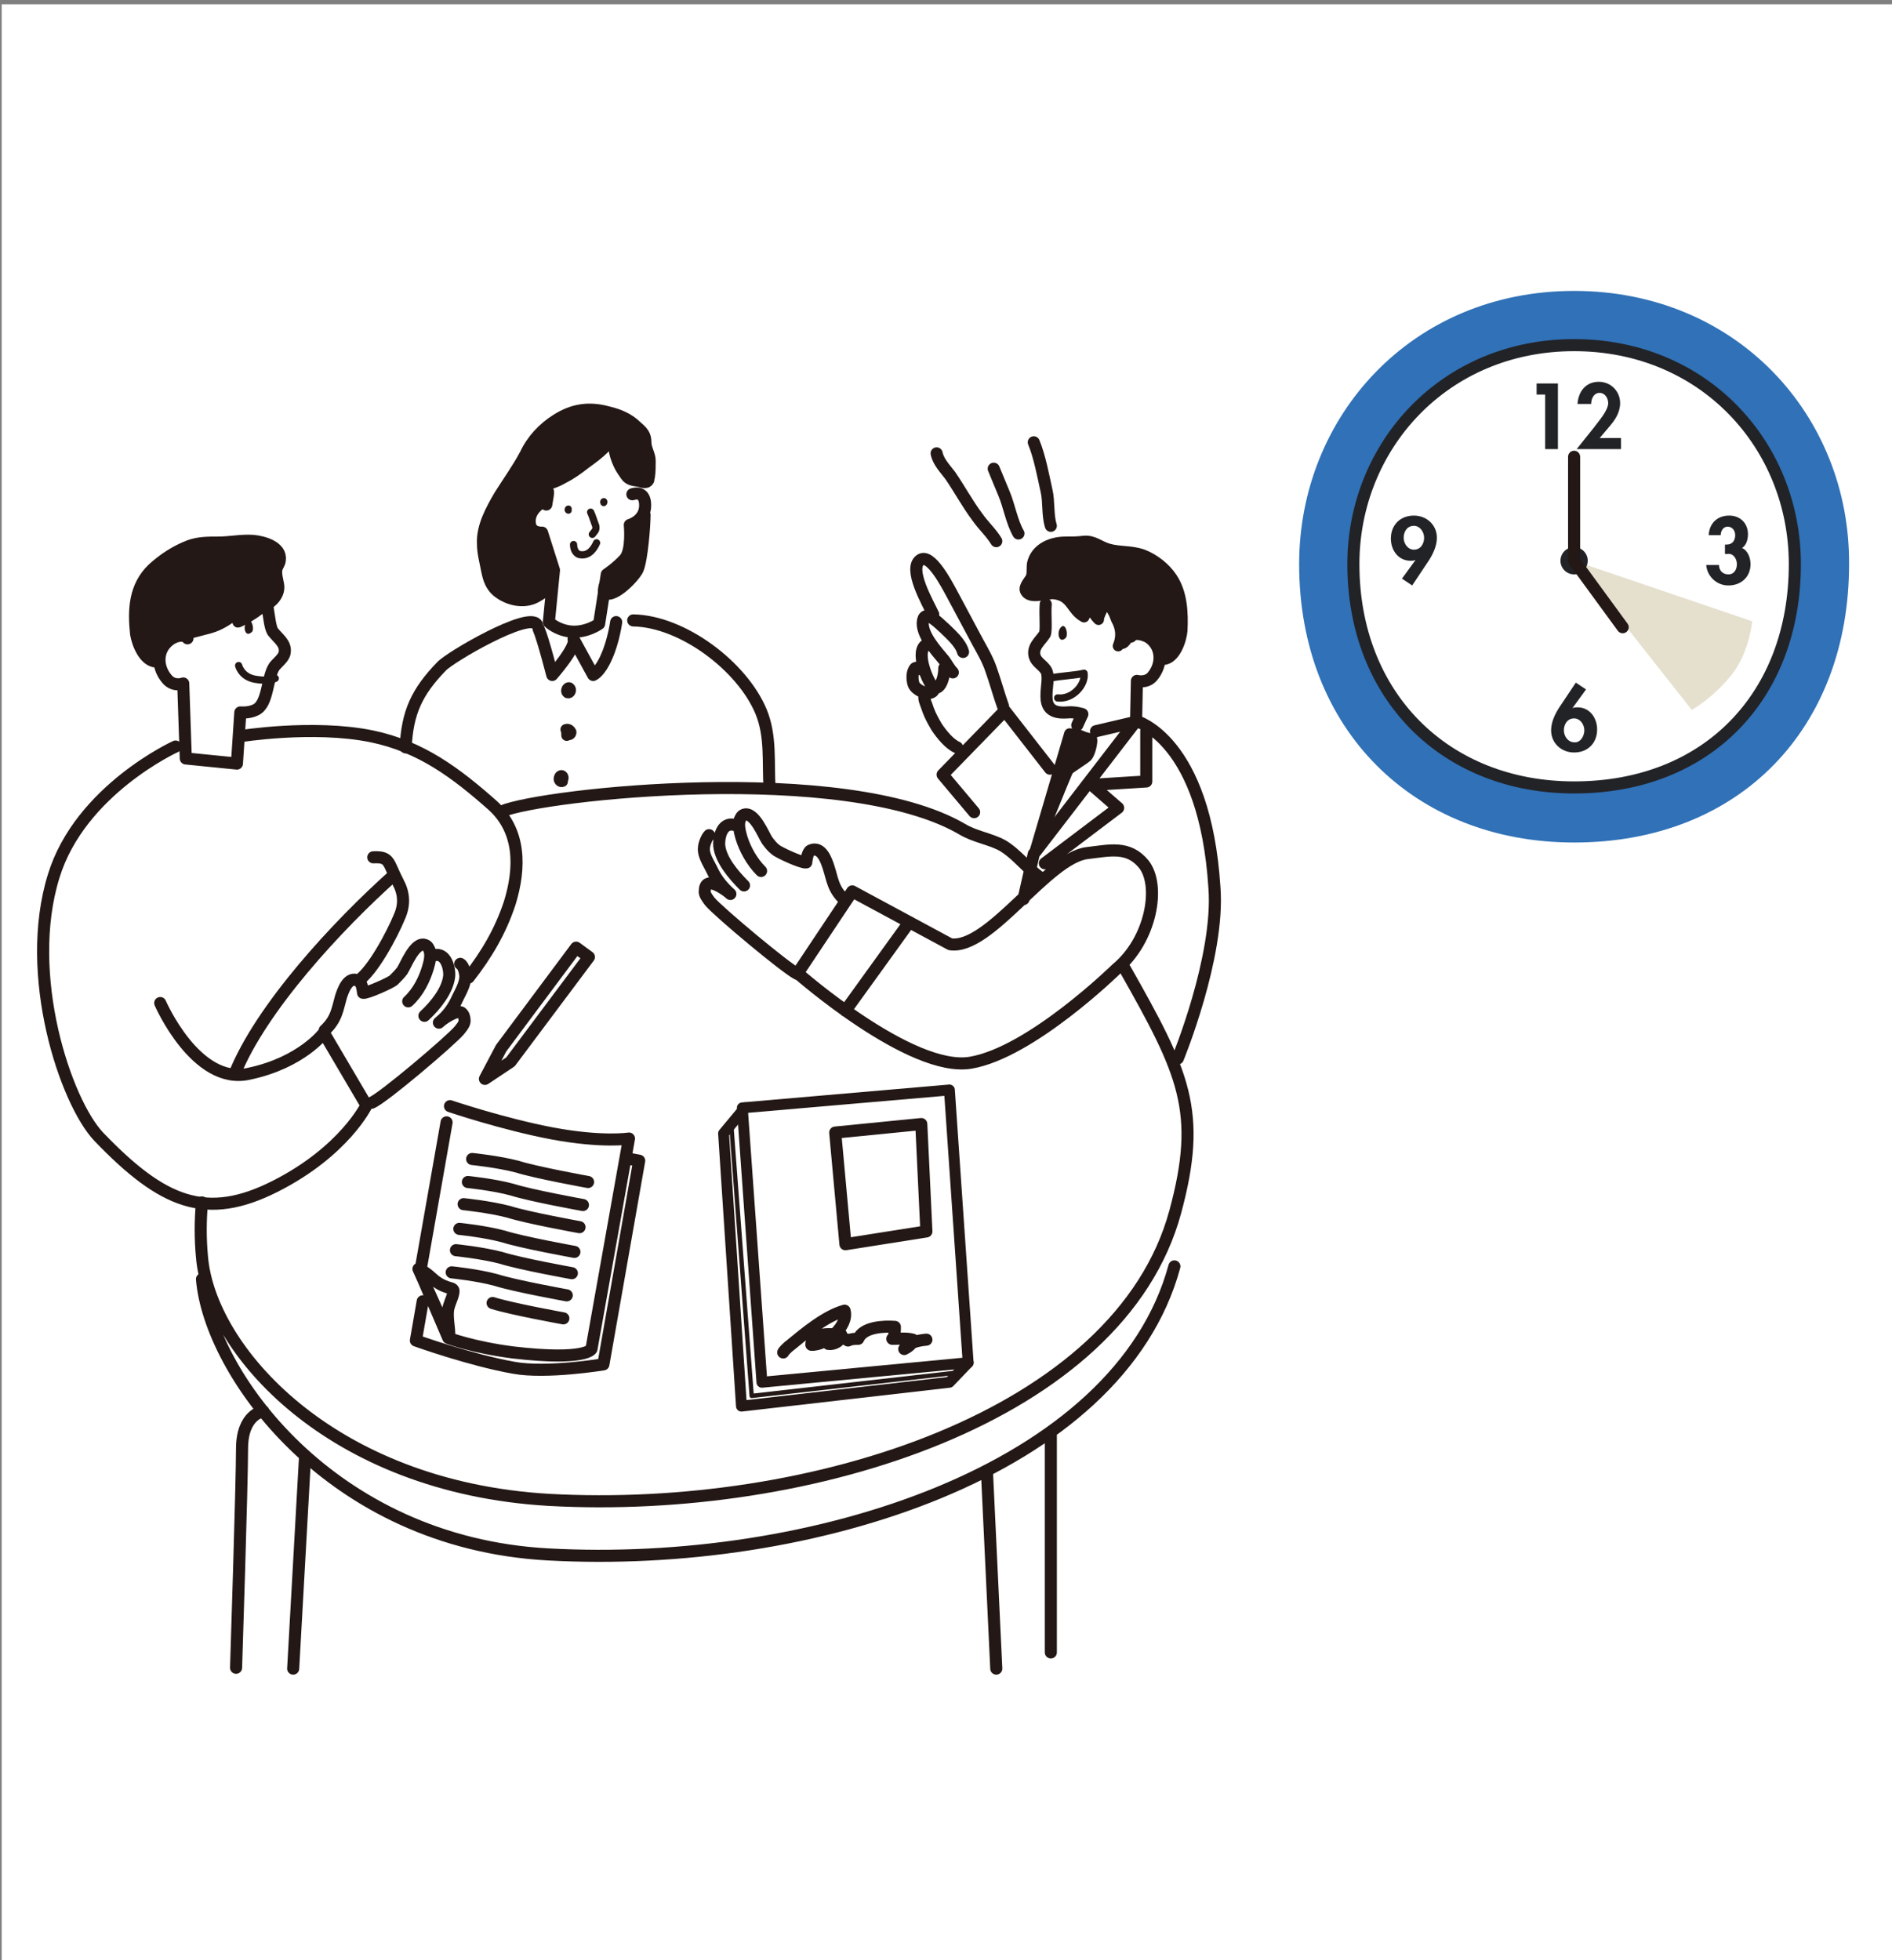 <?xml version="1.0" encoding="utf-8"?>
<!-- Generator: Adobe Illustrator 26.3.1, SVG Export Plug-In . SVG Version: 6.00 Build 0)  -->
<svg version="1.1" id="レイヤー_1" xmlns="http://www.w3.org/2000/svg" xmlns:xlink="http://www.w3.org/1999/xlink" x="0px"
	 y="0px" viewBox="0 0 222 230" style="enable-background:new 0 0 222 230;" xml:space="preserve">
<rect x="0" y="0" width="222" height="230" fill="#808080" stroke="none"/>
<style type="text/css">
	.st0{fill:#FFFFFF;}
	.st1{fill:#3071B7;stroke:#3071B7;stroke-width:0.726;stroke-linecap:round;stroke-linejoin:round;stroke-miterlimit:10;}
	.st2{fill:#FFFFFF;stroke:#222327;stroke-width:1.417;stroke-linecap:round;stroke-linejoin:round;stroke-miterlimit:10;}
	.st3{fill:#E5E0CE;}
	.st4{fill:#222327;}
	.st5{fill:none;stroke:#231815;stroke-width:1.417;stroke-linecap:round;stroke-linejoin:round;stroke-miterlimit:10;}
	.st6{fill:#231815;stroke:#231815;stroke-width:1.276;stroke-linecap:round;stroke-linejoin:round;stroke-miterlimit:10;}
	.st7{fill:none;stroke:#231815;stroke-width:0.85;stroke-linecap:round;stroke-linejoin:round;stroke-miterlimit:10;}
	.st8{fill:#231815;}
	.st9{fill:none;stroke:#231815;stroke-width:0.765;stroke-linecap:round;stroke-linejoin:round;stroke-miterlimit:10;}
	.st10{fill:none;stroke:#231815;stroke-width:1.276;stroke-linecap:round;stroke-linejoin:round;stroke-miterlimit:10;}
	.st11{fill:none;stroke:#231815;stroke-width:0.51;stroke-linecap:round;stroke-linejoin:round;stroke-miterlimit:10;}
</style>
<rect x="0.2" y="0.5" class="st0" width="222" height="230"/>
<g>
	<path class="st1" d="M184.7,34.5c-18.9,0-31.9,14.6-31.9,31.7c0,19.2,13.3,32.3,31.9,32.3c19.3,0,31.9-13.3,31.9-32.3
		C216.7,49,203.6,34.5,184.7,34.5z"/>
	<path class="st2" d="M184.7,40.5c-15.3,0-25.9,11.9-25.9,25.7c0,15.5,10.8,26.2,25.9,26.2c15.7,0,25.9-10.8,25.9-26.2
		C210.6,52.3,200,40.5,184.7,40.5z"/>
	<path class="st3" d="M184.7,65.8l20.9,7.1c0,0-0.3,3.4-2.2,6c-2.3,3-4.9,4.4-4.9,4.4L184.7,65.8z"/>
	<g>
		<path class="st4" d="M180.3,46.3V45h2.5v7.7h-1.5v-6.4H180.3z"/>
		<path class="st4" d="M190.2,51.4v1.3H185l2-2.5c0.5-0.7,1.7-2,1.7-2.9c0-0.6-0.4-1.2-1-1.2c-0.7,0-1,0.7-1,1.3h-1.6
			c0.1-1.5,1-2.6,2.5-2.6c1.4,0,2.5,1.1,2.5,2.5c0,1.1-0.6,2-1.3,2.8l-1.1,1.3H190.2z"/>
	</g>
	<g>
		<path class="st4" d="M186.1,80.9l-1.6,2.2l0,0c0.2-0.1,0.4-0.1,0.6-0.1c1.4,0,2.3,1.2,2.3,2.6c0,1.6-1.1,2.7-2.7,2.7
			c-1.5,0-2.7-1.1-2.7-2.6c0-0.9,0.4-1.8,0.9-2.6l2-3L186.1,80.9z M185.9,85.7c0-0.7-0.5-1.4-1.2-1.4c-0.8,0-1.2,0.7-1.2,1.4
			c0,0.7,0.5,1.4,1.2,1.4C185.4,87.2,185.9,86.4,185.9,85.7z"/>
	</g>
	<g>
		<path class="st4" d="M200.5,62.7c0.1-1.3,1-2.2,2.4-2.2c1.3,0,2.2,0.9,2.2,2.2c0,0.6-0.2,1.3-0.7,1.6c0.7,0.3,1,1.2,1,1.9
			c0,1.5-1.1,2.5-2.6,2.5c-1.4,0-2.5-1.1-2.6-2.4h1.5c0,0.6,0.4,1.1,1.1,1.1c0.7,0,1-0.6,1-1.2c0-0.6-0.4-1.3-1.1-1.2l-0.3,0v-1.1
			h0.2c0.6,0,1-0.4,1-1.1c0-0.5-0.3-1-0.9-1c-0.5,0-0.8,0.5-0.8,1H200.5z"/>
	</g>
	<g>
		<path class="st4" d="M164.5,67.9l1.6-2.2l0,0c-0.2,0.1-0.4,0.1-0.6,0.1c-1.4,0-2.3-1.2-2.3-2.6c0-1.6,1.1-2.7,2.7-2.7
			c1.5,0,2.7,1.1,2.7,2.6c0,0.9-0.4,1.8-0.9,2.6l-2,3L164.5,67.9z M164.7,63.1c0,0.7,0.5,1.4,1.2,1.4c0.8,0,1.2-0.7,1.2-1.4
			c0-0.7-0.5-1.4-1.2-1.4C165.1,61.7,164.7,62.4,164.7,63.1z"/>
	</g>
	<circle class="st4" cx="184.7" cy="65.8" r="1.6"/>
	<polyline class="st5" points="184.7,53.6 184.7,65.8 190.4,73.6 	"/>
</g>
<path class="st5" d="M137.8,148.6c-6.5,24-42.6,35.5-73.5,33.8C38.7,181,24.6,161,23.7,150.1 M23.7,141.1c-0.2,2.1-0.2,4.3,0,6.4
	c0.9,10.8,15,27,40.7,28.5c30.8,1.7,67-9.8,73.5-33.8c3.2-11.8,1-16.3-5.9-28.5 M58.9,95.2c4.7-2,40.3-5.9,54,2.1
	c1.5,0.9,3.2,1.1,4.7,1.9c1.7,1,2.9,2.7,4.5,3.8 M46.2,102.7c-6.6,5.9-15.6,15.6-18.7,23.4 M30.9,165.6c0,0-2.5,0.3-2.5,4.4
	c0,4.1-0.7,25.7-0.7,25.7 M34.4,195.8l1.4-25 M115.8,172.6l1.1,23.2 M123.3,168.1v25.8"/>
<path class="st6" d="M125.5,86.1c1.4,0,1.2,0.4,2.6,0.6c0.1,0.4-0.2,1.6-0.5,2c-0.2,0.3-2.1,1.4-2.3,1.7c-0.2,0.4-3.8,9.3-3.8,9.3
	L125.5,86.1z"/>
<path class="st6" d="M24.6,73.7c-0.8,0.2-1.5,0.4-2.3,0.6c-0.3,0.1-0.5,0.1-0.8,0.1c-0.3-0.1-0.6-0.3-1-0.2c-0.4,0.1-1,0.4-1.4,0.8
	c-0.7,0.7-0.8,1.8-0.8,2.7c-1.4-0.1-2.2-2.1-2.4-3.3c-0.3-2.8-0.2-5.6,2-7.7c1.2-1.1,2.7-2.1,4.3-2.7c1.1-0.4,2.2-0.4,3.4-0.4
	c1.4,0,2.7-0.3,4.1-0.2c1.2,0.1,3.4,0.7,3.2,2.3c0,0.4-0.3,0.7-0.4,1.1c-0.1,0.6,0.1,1.2,0.2,1.8c0.2,1.1-0.7,2.1-1.6,2.5
	c-0.6,0.3-1,0.7-1.5,1c-0.1,0.1-1.7,1-1.7,0.9c-0.1-0.4,0.3-0.8,0.2-1.3C26.9,72.6,26,73.3,24.6,73.7z"/>
<path class="st7" d="M28,78.1c0,0,0.3,1.3,1.9,1.6c1.6,0.3,2.4-0.1,2.4-0.1"/>
<path class="st6" d="M131,72.7c0.5,0.9,0.7,1.9,0.2,3.1c0.1-0.4,0.5-0.1,0.8-0.5c0.5-0.7,1.2-1.4,2.2-1.3c0.4,0.1,1.1,0.4,1.4,0.7
	c0.7,0.7,0.9,1.7,0.9,2.7c1.4-0.1,2.1-2.3,2.2-3.4c0.1-2.1,0-4.4-1.2-6.2c-0.8-1.2-2.1-2.2-3.4-2.7c-1.4-0.5-2.8-0.3-4.1-0.7
	c-1-0.3-1.7-1-2.8-0.9c-0.8,0.1-1.4,0.1-2.2,0.1c-1.6,0-3.3,0.7-3.8,2.3c-0.2,0.6,0,1.2-0.2,1.8c-0.1,0.3-0.9,1.1-0.7,1.6
	c0.5,1.2,2.6,0.2,3.5,0.4c2,0.3,1.9,1.9,3.4,2.7c0.3-0.6,0.3-1.4,0.2-2.1c0.5,0.9,0.8,1.7,1.5,2.4c-0.1-0.1,0.5-1.5,0.7-1.6
	C130.4,70.9,130.8,72.2,131,72.7z"/>
<path class="st8" d="M124.6,73.5c-0.7,0.5-0.4,2.1,0.4,1.4C125.4,74.6,125.1,73.2,124.6,73.5z"/>
<path class="st7" d="M123.1,79.6c1.3-0.3,2.8-0.3,4.1-0.6c0.2,1.3-1.3,3.1-3.1,2.9"/>
<path class="st8" d="M29.1,72.8c-0.7,0.5-0.4,2.1,0.4,1.4C29.9,74,29.6,72.6,29.1,72.8z"/>
<path class="st5" d="M109.9,53.2c0.2,1,1,1.8,1.6,2.6c1.1,1.6,2,3.3,3.2,4.9c0.7,1,1.6,1.8,2.2,2.8"/>
<path class="st5" d="M116.6,55c0.4,1,0.8,1.9,1.2,2.9c0.6,1.4,0.9,3.3,1.7,4.7"/>
<path class="st5" d="M121.3,51.9c0.7,1.7,1.1,3.9,1.5,5.7c0.3,1.3,0.1,2.8,0.5,4.1"/>
<path class="st6" d="M70.8,69.5c1,1.1,3.8-1.9,4.1-2.7c0.5-1.2,0.8-5.2,0.8-6.4c0-0.8-0.2,1.5-1,1.4c-1-0.1-0.1,0.3,0,1.2
	c0.1,1.6-1.3,2.9-2.6,3.9c-0.8,0.7-1.4,1.7-1.3,2.8c0.1,0,0.4,0,0.5,0"/>
<path class="st6" d="M66.1,56.1c1-0.5,1.8-1.1,2.7-1.8c0.7-0.5,1.5-1.1,2.1-1.7c0.2-0.2,0.6-0.9,0.9-0.9c0.3-0.1,0.2,0.2,0.2,0.4
	c0,0.9,0.3,1.8,0.7,2.6c0.2,0.4,0.5,0.8,0.7,1.1c0.4,0.6,1,0.6,1.6,0.7c0.3,0.1,0.9,0.3,1.1-0.1c0.1-0.1,0-0.3,0.1-0.4
	c0.1-0.7,0.1-1.2,0.1-1.9c0-0.8-0.5-1.4-0.5-2.2c0-0.9-0.4-1.3-1.1-1.9c-0.9-0.9-2.1-1.4-3.4-1.7c-2.2-0.6-4.1-0.3-6,0.9
	c-1.6,1-2.9,2.4-3.7,4.1c-0.9,1.7-2,3.2-3,4.8c-1,1.7-2.1,3.7-2,5.7c0,1.1,0.3,2.1,0.5,3.2c0.2,1,0.5,1.8,1.2,2.4
	c1.2,1,3.1,1.5,4.6,0.7c0.5-0.3,1.1-0.6,1.4-1.1c0.9-1.7,0.1-3.3-0.5-5c-0.4-1.4-1.9-2-2.2-3.4c-0.4-1.5,1.5-1.9,2.2-2.9
	c0.3-0.5,0.2-0.6,0.7-0.9C65.1,56.6,65.6,56.4,66.1,56.1z"/>
<path class="st7" d="M67.3,63.9c0,0.6,0.3,1.2,0.9,1.2c0.9,0.1,1.5-0.7,1.8-1.4"/>
<path class="st9" d="M66.7,59.9c-0.1,0-0.1-0.2,0-0.2C66.7,59.7,66.7,59.8,66.7,59.9C66.7,59.9,66.7,59.9,66.7,59.9"/>
<path class="st9" d="M70.8,58.9c0-0.1,0.1-0.1,0.1,0C70.9,59,70.8,59.1,70.8,58.9"/>
<path class="st7" d="M69.3,60.1c0.2,0.4,0.4,1.1,0.6,1.6c0.1,0.5-0.1,0.6-0.4,1"/>
<g>
	<path class="st10" d="M66.7,81.3c-0.4,0-0.2-0.7,0.1-0.6c0.3,0.2,0.1,0.7-0.2,0.6"/>
</g>
<g>
	<path class="st10" d="M66.5,86.3c0-0.2,0-0.5-0.1-0.7c0.3-0.1,0.5,0.1,0.6,0.3c0,0.2-0.1,0.4-0.5,0.3"/>
</g>
<g>
	<path class="st10" d="M66,91.7c-0.2,0.1-0.4-0.1-0.4-0.3c0-0.2,0.1-0.4,0.3-0.4c0.3,0.1,0.2,0.6-0.1,0.6"/>
</g>
<path class="st5" d="M22,74.9c-0.5-0.6-1.6-0.2-2.1,0.2c-1.6,1.2-1.5,3.3-0.2,4.7c0.8,0.8,1.8,0.4,1.8,0.4l0.3,8.8l6,0.6l0.4-6
	c0,0,1,0.1,1.8-0.3c1.5-0.7,1.3-3.8,2.2-5.1c0.4-0.5,1.1-1,1.2-1.6c0.2-1.1-0.8-1.7-1.4-2.5c-0.3-0.5-0.4-1.6-0.6-2.8 M41.4,117.7
	 M132.7,74.7c0.4-0.6,1.6-0.2,2.1,0.1c1.6,1.1,1.6,3.2,0.4,4.6c-0.7,0.8-1.8,0.5-1.8,0.5l-0.1,4.8l-4.7,1.1 M122.7,70.9
	c-0.1,1.2,0.1,3-0.1,3.5c-0.5,0.8-1.5,1.5-1.2,2.6c0.2,0.7,0.9,1,1.3,1.6c0.9,1.3-1.5,5.3,2.5,5c0.9-0.1,1.8,0.2,1.8,0.2l-0.6,1.3
	 M138.2,124.2c0,0,4.9-11.9,4.3-20c-1.1-17.5-9.2-19.6-9.2-19.6l-12,15.6l-1.2,5.3 M122.6,101.3l8.6-6.5l-3.1-2.7l6.4-0.4v-5.9
	 M93.6,114.2c0,0,13.3,11.7,20.3,10.5c7.1-1.2,17.1-11,17.1-11c4.1-3.4,5.2-9.8,3.2-12.3c-1.8-2.2-4-1.6-6.6-1.3
	c-4.7,0.5-11.5,11.4-16.1,10.7l-11.5-6.2L93.6,114.2z M99.1,105.6c-1.4-1.3-1.4-2.4-1.9-3.9c-0.2-0.6-0.8-2.5-2.1-1.9
	c-0.4,0.2-0.5,1.4-0.5,1.4c-0.5,0.1-3.3-1.2-3.6-1.5c-0.4-0.3-0.7-0.7-1-1.1c-0.4-0.6-1.5-3.4-2.7-3c-0.3,0.1-0.4,0.4-0.5,0.6
	c-0.2,0.6,0,1.4,0.2,2.1c0.4,1.3,1.2,2.8,2.3,3.9 M86.2,96.8c-1.6-0.4-1.9,1.7-1.8,2.5c0.2,1.6,1.6,3.3,2.9,4.6 M83.2,98
	c-0.3,0.3-0.6,1.1-0.6,1.5c-0.1,0.8,0.5,1.7,0.9,2.5c0.5,1.1,1.2,2,2.2,2.9c-0.4-0.4-2-1.5-2.6-1.2c-0.3,0.1-0.4,0.5-0.4,0.8
	c-0.1,0.4,0.3,0.9,0.6,1.3c1,1.2,9,7.9,10.3,8.5 M117.7,82.9c-0.5-1.4-0.9-2.9-1.4-4.3c-0.4-1.2-1-2.2-1.6-3.3
	c-1-1.9-2.1-3.9-3.1-5.8c-0.5-0.9-2.4-4.6-3.6-3.8c-1.5,1,0.9,5.1,1.5,6.4 M113,76.5c-0.3-1.1-1.5-2.1-2.2-2.8
	c-0.5-0.4-2.2-2.3-2.5-0.9c-0.3,1.6,1.6,3.6,2.5,4.7c0.3,0.4,0.6,1,1,1.4 M109.1,75.5c-1.9,0.3-0.5,3.9,0.2,4.9c0.8,1,1.5-0.6,1.5-2
	 M108.2,78.6c-0.1-0.4-0.5-0.3-0.8-0.2c-0.4,0.4-0.4,1.3-0.2,1.9c0.3,0.8,2.1,1.5,2.4,0.6 M108.5,81.7c-0.2,0.2,0.3,1.2,0.4,1.6
	c0.3,0.8,0.6,1.3,1,2c0.6,0.9,1.5,2,2.4,2.4 M99.2,118.6l7.5-10.4 M123.2,90.2l-5.3-6.8l-7.3,7.5l3.7,4.4 M28.1,86.4
	c0,0,8.6-1.4,15.5,0c5.8,1.2,9.9,4.3,14.2,8.1c3.3,3,3.3,7.3,2,11.5c-1.1,3.3-2.7,6-4.8,8.7 M18.8,117.7c0,0,4.2,9.7,10.4,8.3
	c6.2-1.3,8.8-4.8,8.8-4.8l5,8.5c0,0-2.6,5.4-10.7,9.5s-13.2,2-20.7-5.8c-3.9-4.1-8.9-19-5.3-30.6c3.1-10.1,14.3-15.2,14.3-15.2
	 M47.9,117.5c1.2-1.1,1.9-2.6,2.3-3.9c0.2-0.7,0.4-1.4,0.2-2.1c-0.1-0.2-0.2-0.5-0.5-0.6c-1.2-0.5-2.3,2.4-2.7,3
	c-0.3,0.4-0.7,0.8-1,1.1c-0.3,0.3-3.2,1.6-3.6,1.5c0,0-0.1-1.2-0.5-1.4c-1.3-0.7-1.9,1.3-2.1,1.9c-0.4,1.4-0.5,2.6-1.9,3.9
	 M49.8,119.2c1.4-1.3,2.7-3,2.9-4.6c0.1-0.8-0.3-2.9-1.8-2.5 M43.6,129.4c1.3-0.5,9.3-7.3,10.3-8.5c0.3-0.4,0.7-0.8,0.6-1.3
	c0-0.2-0.1-0.6-0.4-0.8c-0.6-0.3-2.2,0.8-2.6,1.2c1.1-0.9,1.7-1.8,2.2-2.9c0.4-0.8,0.9-1.7,0.9-2.5c0-0.4-0.2-1.3-0.6-1.5 M58.8,123
	l8.8-11.8l1.5,1.1l-9.2,12.3l-3,2L58.8,123 M52.8,129.8c0,0,6.2,2.1,12,3.2c5.9,1.1,9,0.6,9,0.6l-4.4,24.7c0,0-0.6,1.4-9.2,0.4
	c-4.7-0.6-7.6-1.7-7.6-1.7l-3.3-7.7l3.1-17.6 M73.4,135.9l1.6,0.3l-4.2,23.9c0,0-6.7,1.1-10.5,0.4c-5.1-0.9-11.5-3.2-11.5-3.2
	l0.8-4.6 M55.4,136c0,0,3,0.3,5.3,0.9c2.2,0.7,8.3,1.8,8.3,1.8 M54.9,138.7c0,0,3,0.3,5.2,0.9c2.2,0.7,8.3,1.8,8.3,1.8 M54.4,141.3
	c0,0,3,0.3,5.3,0.9c2.2,0.7,8.3,1.8,8.3,1.8 M53.9,144.2c0,0,3,0.3,5.2,0.9c2.2,0.7,8.3,1.8,8.3,1.8 M53.5,146.7c0,0,3,0.3,5.3,0.9
	c2.2,0.7,8.3,1.8,8.3,1.8 M53,149.3c0,0,3,0.3,5.2,0.9c2.2,0.7,8.3,1.8,8.3,1.8 M57.8,152.9c2.2,0.7,8.3,1.8,8.3,1.8 M52.7,156.9
	c0.1-1.1-0.4-2.6,0-3.7c0.1-0.4,0.6-1.4,0.5-1.8c-0.1-0.4-1.1-0.1-2.6-1.5c-0.3-0.3-1.1-0.9-1.5-1L52.7,156.9z M43.8,100.6
	c2-0.1,1.7,0.6,2.9,2.9c0.7,1.3,0.8,2.6,0.2,4c-0.9,2.2-3.2,6.5-4.9,7.6 M74.2,58c0,0,1.5-0.6,1.5,1.3c0,1.8-1.8,2.3-1.8,2.3
	s0.3,3-0.6,4c-0.9,1-2.1,1.8-2.1,1.8l-0.9,5.8c0,0-1.5,1.1-3.4,0.9c-1.6-0.2-2.5-1.1-2.5-1.1l0.6-6.1l-1.4-4.4c0,0-1.2,0.1-1.4-0.9
	c-0.2-0.9,0.2-1.7,0.9-2.3c0.6-0.5,1-0.1,1-0.1c0.2-1.2,0.2-1.2,0.2-1.5 M63.2,73.8c0.5,1.1,1.6,5.4,1.6,5.4s2.9-3.3,2.5-4.2
	l2.3,4.2c0,0,0.8-0.3,1.6-2.2c0.8-1.8,1.1-4,1.1-4 M90.3,92.5c-0.2-3,0.2-6.1-1-9c-2.2-5.3-9.2-10.6-15-10.7"/>
<path class="st5" d="M63,73.3c-0.9-1.6-10.2,3.8-11.2,4.9c-2.9,3-4,5.4-4.2,9.5"/>
<polygon class="st10" points="87.1,130 111.4,127.9 113.6,159.9 89.4,162.2 "/>
<polyline class="st10" points="87.4,130 84.9,133 87,165 111.4,162.2 113.6,159.9 "/>
<polyline class="st11" points="85.8,131.9 88.2,163.8 112,161.1 "/>
<path class="st5" d="M91.9,158.7c0-0.1,0.6-0.7,0.9-0.9c1.7-1.4,4.1-3.4,6.3-4c0.5,1.8-2.2,4.1-3.9,4c0-1.6,2.5-1.2,3.5-1.2
	c0,0.8-0.9,1.2-1.5,1.1c0.5-0.5,1.7-0.9,2.3-0.4c0.4-0.2,0.8-0.2,1.2-0.2c0.6-1.4,3-1.5,4.3-1.4c0,0.5,0,1.1-0.3,1.4
	c0.8,0,1.7-0.1,2.4,0.1c0,0.5-0.6,0.9-1,1.1c0.6-0.8,1.6-1,2.6-1.1"/>
<polygon class="st5" points="108.1,131.9 98,132.9 99.2,146 108.7,144.5 "/>
</svg>

